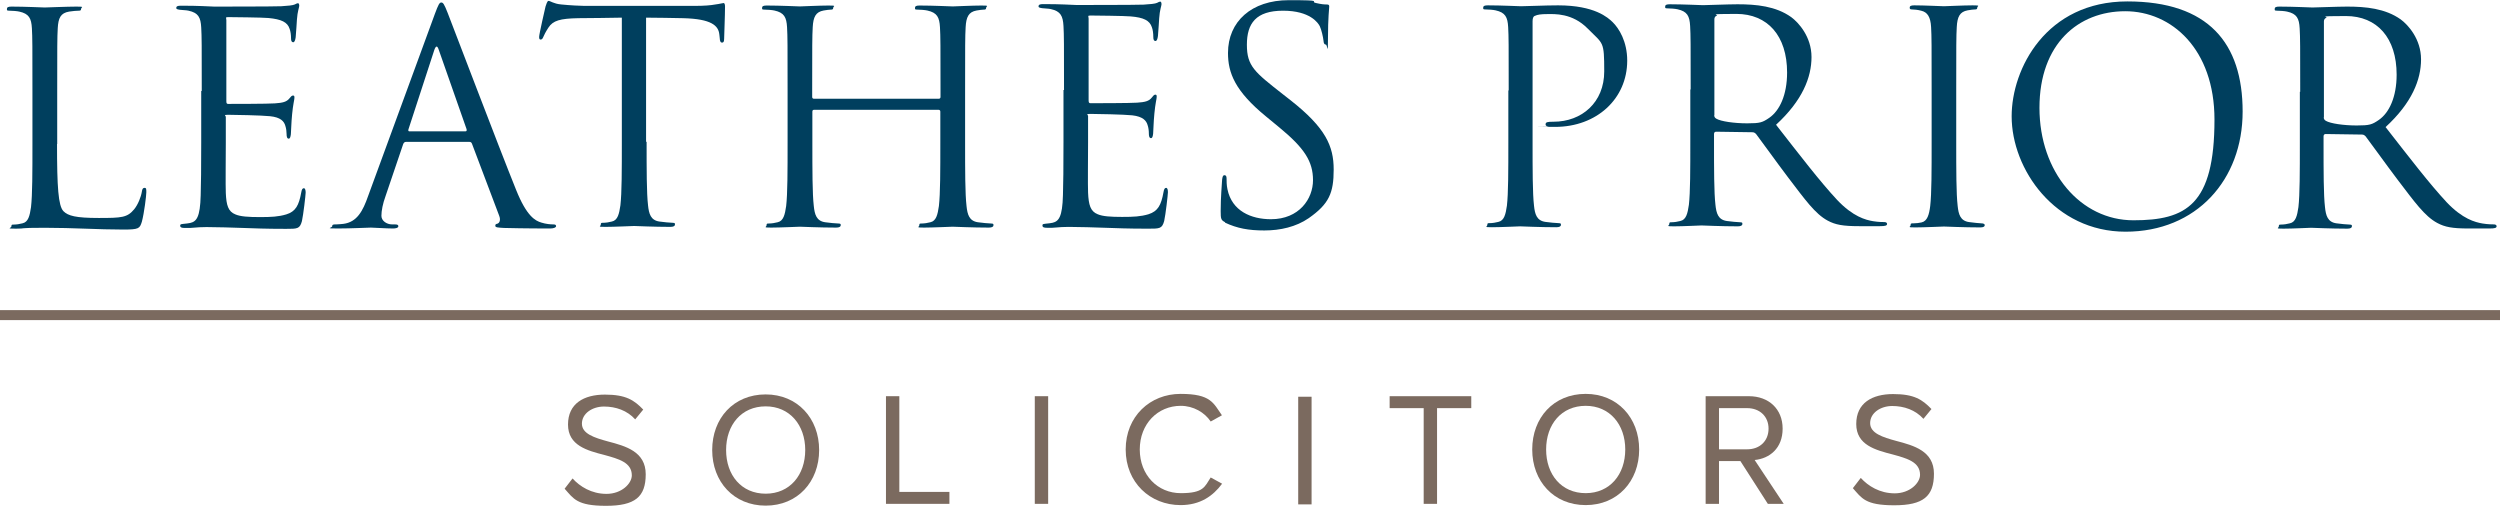 <?xml version="1.0" encoding="UTF-8"?>
<svg id="Layer_1" xmlns="http://www.w3.org/2000/svg" version="1.1" viewBox="0 0 1402.7 283.8">
  <!-- Generator: Adobe Illustrator 29.2.0, SVG Export Plug-In . SVG Version: 2.1.0 Build 108)  -->
  <defs>
    <style>
      .st0 {
        fill: #003f5e;
      }

      .st1 {
        fill: #7b6a5f;
      }
    </style>
  </defs>
  <rect class="st1" y="174" width="1402.7" height="5.6"/>
  <path class="st0" d="M32,80.8c0,24.2.7,34.7,3.6,37.7,2.6,2.6,6.9,3.8,19.8,3.8s16-.2,19.9-4.9c2.1-2.6,3.8-6.8,4.3-9.9.2-1.3.5-2.1,1.5-2.1s1,.7,1,2.5-1.2,11.7-2.5,16.5c-1.2,3.8-1.6,4.4-10.4,4.4-14.2,0-28.2-1-44.1-1s-10,.5-16.1.5-2.6-.3-2.6-1.3.3-1,1.3-1c1.5,0,3.5-.3,4.9-.7,3.3-.7,4.1-4.3,4.8-9.1.8-6.9.8-19.9.8-35.7v-29c0-25.7,0-30.3-.3-35.6-.3-5.6-1.6-8.2-7.1-9.4-1.3-.3-4.1-.5-5.6-.5s-1.3-.3-1.3-1c0-1,.8-1.3,2.6-1.3,7.4,0,17.8.5,18.6.5s12.8-.5,17.8-.5,2.6.3,2.6,1.3-.7,1-1.3,1c-1.2,0-3.5.2-5.4.5-4.8.8-6.1,3.6-6.4,9.4-.3,5.3-.3,9.9-.3,35.6v29.3Z"/>
  <path class="st0" d="M113.2,51c0-25.7,0-30.3-.3-35.6-.3-5.6-1.6-8.2-7.1-9.4-1.2-.3-3.3-.3-4.8-.5-1.2-.2-2.1-.3-2.1-1,0-1,.8-1.3,2.6-1.3,3.8,0,8.2,0,18.6.5,1.2,0,33.9,0,37.7-.2,3.6-.2,6.6-.5,7.6-1,1-.5,1.3-.7,1.8-.7s.7.7.7,1.5-1,3.1-1.3,7.7c-.2,2.5-.3,5.6-.7,9.9-.2,1.6-.7,2.8-1.3,2.8-1,0-1.3-.8-1.3-2.1,0-2.1-.3-4.1-.8-5.4-1.2-3.8-4.6-5.4-11.9-6.1-2.8-.3-20.8-.5-22.6-.5s-1,.5-1,1.6v45.5c0,1.2.2,1.6,1,1.6,2.1,0,22.4,0,26.2-.3,4.4-.3,6.6-.8,8.2-2.8.8-1,1.3-1.6,2-1.6s.8.3.8,1.3-.8,3.8-1.3,9.2c-.5,5.1-.5,8.9-.7,11.2-.2,1.6-.5,2.5-1.2,2.5-1,0-1.2-1.3-1.2-2.6s-.2-3.1-.7-4.6c-.7-2.5-2.6-4.8-8.6-5.4-4.4-.5-20.8-.8-23.6-.8s-1.2.5-1.2,1.2v14.5c0,5.6-.2,24.7,0,28.2.3,6.8,1.3,10.4,5.4,12,2.8,1.2,7.2,1.5,13.7,1.5s10.4-.2,14.8-1.5c5.3-1.6,7.1-5.1,8.4-12.2.3-1.8.7-2.5,1.5-2.5s1,1.3,1,2.5-1.3,12.5-2.1,16c-1.2,4.3-2.5,4.3-8.9,4.3-12.2,0-17.6-.3-24-.5-6.6-.2-14.2-.5-20.6-.5s-7.9.7-12.2.5c-1.8,0-2.6-.3-2.6-1.3s.8-.8,1.8-1c1.6-.2,2.6-.2,3.8-.5,3.5-.8,5.6-3.1,5.9-15.5.2-6.4.3-14.8.3-29.5v-29Z"/>
  <path class="st0" d="M227.8,79.6c-.8,0-1.3.5-1.6,1.3l-9.9,29.2c-1.5,4.1-2.3,8.1-2.3,11s3.1,4.8,5.9,4.8h1.5c1.6,0,2.1.3,2.1,1,0,1-1.5,1.3-3,1.3-4,0-10.5-.5-12.4-.5s-10.9.5-18.6.5-3.1-.3-3.1-1.3.8-1,2.3-1,2.6-.2,4-.3c7.6-1,10.9-7.2,13.8-15.5L244,7.8c2-5.4,2.6-6.4,3.6-6.4s1.6.8,3.6,5.9c2.5,6.3,28.3,74.3,38.4,99.3,5.9,14.7,10.7,17.3,14.2,18.3,2.5.8,5.1,1,6.4,1s1.8.2,1.8,1-1.5,1.3-3.3,1.3-14.5,0-25.9-.3c-3.1-.2-4.9-.2-4.9-1.2s.5-1,1.2-1.2c1-.3,2-1.8,1-4.4l-15.3-40.5c-.3-.7-.7-1-1.5-1h-35.4ZM261.1,73.7c.8,0,.8-.5.7-1.2l-15.6-44.5c-.8-2.5-1.6-2.5-2.5,0l-14.5,44.5c-.3.8,0,1.2.5,1.2h31.5Z"/>
  <path class="st0" d="M362.8,79.5c0,15.8,0,28.8.8,35.7.5,4.8,1.5,8.4,6.4,9.1,2.3.3,5.9.7,7.4.7s1.3.5,1.3,1c0,.8-.8,1.3-2.6,1.3-9.1,0-19.4-.5-20.3-.5s-11.2.5-16.1.5-2.6-.3-2.6-1.3.3-1,1.3-1c1.5,0,3.5-.3,4.9-.7,3.3-.7,4.1-4.3,4.8-9.1.8-6.9.8-19.9.8-35.7V9.9c-8.1.2-16.3.2-24.4.3-10.2.2-14.2,1.3-16.8,5.3-1.8,2.8-2.3,4-2.8,5.1-.5,1.3-1,1.6-1.6,1.6s-.8-.5-.8-1.5c0-1.6,3.3-15.8,3.6-17.1.3-1,1-3.1,1.6-3.1,1.2,0,2.8,1.6,7.2,2,4.8.5,11,.8,13,.8h61.8c5.3,0,9.1-.3,11.7-.8,2.5-.3,4-.8,4.6-.8s.8,1,.8,2c0,4.9-.5,16.3-.5,18.1s-.5,2.1-1.2,2.1-1.2-.5-1.3-2.8c0-.7-.2-1.2-.2-1.8-.5-4.9-4.4-8.7-20.3-9.1-6.9-.2-13.8-.2-20.8-.3v69.7Z"/>
  <path class="st0" d="M526.7,55.4c.5,0,1-.2,1-1v-3.5c0-25.7,0-30.3-.3-35.6-.3-5.6-1.6-8.2-7.1-9.4-1.3-.3-4.1-.5-5.6-.5s-1.3-.3-1.3-1c0-1,.8-1.3,2.6-1.3,7.4,0,17.8.5,18.6.5s11.2-.5,16.1-.5,2.6.3,2.6,1.3-.7,1-1.3,1c-1.2,0-2.1.2-4.1.5-4.4.8-5.8,3.6-6.1,9.4-.3,5.3-.3,9.9-.3,35.6v29c0,15.8,0,28.8.8,35.7.5,4.8,1.5,8.4,6.4,9.1,2.3.3,5.9.7,7.4.7s1.3.5,1.3,1c0,.8-.8,1.3-2.6,1.3-9.1,0-19.4-.5-20.3-.5s-11.2.5-16.1.5-2.6-.3-2.6-1.3.3-1,1.3-1c1.5,0,3.5-.3,4.9-.7,3.3-.7,4.1-4.3,4.8-9.1.8-6.9.8-19.9.8-35.7v-17.3c0-.7-.5-1-1-1h-69.8c-.5,0-1,.2-1,1v17.3c0,15.8,0,28.8.8,35.7.5,4.8,1.5,8.4,6.4,9.1,2.3.3,5.9.7,7.4.7s1.3.5,1.3,1c0,.8-.8,1.3-2.6,1.3-9.1,0-19.4-.5-20.3-.5s-11.2.5-16.1.5-2.6-.3-2.6-1.3.3-1,1.3-1c1.5,0,3.5-.3,4.9-.7,3.3-.7,4.1-4.3,4.8-9.1.8-6.9.8-19.9.8-35.7v-29c0-25.7,0-30.3-.3-35.6-.3-5.6-1.6-8.2-7.1-9.4-1.3-.3-4.1-.5-5.6-.5s-1.3-.3-1.3-1c0-1,.8-1.3,2.6-1.3,7.4,0,17.8.5,18.6.5s11.2-.5,16.1-.5,2.6.3,2.6,1.3-.7,1-1.3,1c-1.2,0-2.1.2-4.1.5-4.4.8-5.8,3.6-6.1,9.4-.3,5.3-.3,9.9-.3,35.6v3.5c0,.8.5,1,1,1h69.8Z"/>
  <path class="st0" d="M597,50.5c0-25.9,0-30.6-.3-35.9-.3-5.6-1.6-8.3-7.1-9.5-1.2-.3-3.3-.3-4.8-.5-1.2-.2-2.1-.3-2.1-1,0-1,.8-1.3,2.6-1.3,3.8,0,8.2,0,18.6.5,1.2,0,33.9,0,37.7-.2,3.6-.2,6.6-.5,7.6-1,1-.5,1.3-.7,1.8-.7s.7.7.7,1.5-1,3.2-1.3,7.8c-.2,2.5-.3,5.6-.7,10-.2,1.7-.7,2.8-1.3,2.8-1,0-1.3-.8-1.3-2.2,0-2.2-.3-4.2-.8-5.5-1.2-3.8-4.6-5.5-11.9-6.1-2.8-.3-20.8-.5-22.6-.5s-1,.5-1,1.7v45.8c0,1.2.2,1.7,1,1.7,2.1,0,22.4,0,26.2-.3,4.4-.3,6.6-.8,8.2-2.8.8-1,1.3-1.7,2-1.7s.8.3.8,1.3-.8,3.8-1.3,9.3c-.5,5.1-.5,9-.7,11.3-.2,1.7-.5,2.5-1.2,2.5-1,0-1.2-1.3-1.2-2.7s-.2-3.2-.7-4.6c-.7-2.5-2.6-4.8-8.6-5.5-4.4-.5-20.8-.8-23.6-.8s-1.2.5-1.2,1.2v14.6c0,5.6-.2,24.9,0,28.4.3,6.8,1.3,10.5,5.4,12.1,2.8,1.2,7.2,1.5,13.7,1.5s10.4-.2,14.8-1.5c5.3-1.7,7.1-5.1,8.4-12.3.3-1.8.7-2.5,1.5-2.5s1,1.3,1,2.5-1.3,12.6-2.1,16.1c-1.2,4.3-2.5,4.3-8.9,4.3-12.2,0-17.6-.3-24-.5-6.6-.2-14.2-.5-20.6-.5s-7.9.7-12.2.5c-1.8,0-2.6-.3-2.6-1.3s.8-.8,1.8-1c1.6-.2,2.6-.2,3.8-.5,3.5-.8,5.6-3.2,5.9-15.6.2-6.5.3-14.9.3-29.7v-29.2Z"/>
  <path class="st0" d="M687.4,124.7c-2.3-1.2-2.5-1.8-2.5-6.3,0-8.2.7-14.8.8-17.5.2-1.8.5-2.6,1.3-2.6s1.2.5,1.2,1.8,0,3.8.5,6.1c2.5,12.2,13.3,16.8,24.4,16.8,15.8,0,23.6-11.4,23.6-21.9s-4.8-18-18.9-29.6l-7.4-6.1c-17.5-14.3-21.4-24.5-21.4-35.7,0-17.6,13.2-29.6,34.1-29.6s11.2.7,15.3,1.6c3.1.7,4.4.8,5.8.8s1.6.3,1.6,1.2-.7,6.3-.7,17.5-.3,3.8-1.2,3.8-1.2-.8-1.3-2.1c-.2-2-1.2-6.4-2.1-8.2s-5.4-8.7-20.6-8.7-20.3,7.1-20.3,19.1,4.3,15.3,20.1,27.7l4.6,3.6c19.4,15.3,24,25.5,24,38.7s-2.6,19.3-14,27.3c-7.1,4.9-16,6.9-24.9,6.9s-15.3-1.2-22.1-4.4Z"/>
  <path class="st0" d="M846.5,50.8c0-25.7,0-30.3-.3-35.6-.3-5.6-1.6-8.2-7.1-9.4-1.3-.3-4.1-.5-5.6-.5s-1.3-.3-1.3-1c0-1,.8-1.3,2.6-1.3,7.4,0,17.3.5,18.6.5,3.6,0,13.2-.5,20.8-.5,20.6,0,28,6.9,30.6,9.4,3.6,3.5,8.2,10.9,8.2,21.6,0,21.4-17.1,37.2-40.5,37.2s-2.6,0-3.5-.2c-.8,0-1.8-.3-1.8-1.2,0-1.3,1-1.5,4.4-1.5,16,0,28.5-10.9,28.5-28.2s-.5-15.2-9.2-24c-8.7-8.9-18.8-8.2-22.6-8.2s-5.6.3-7.1,1c-1,.3-1.3,1.5-1.3,3.1v67.7c0,15.8,0,28.8.8,35.7.5,4.8,1.5,8.4,6.4,9.1,2.3.3,5.9.7,7.4.7s1.3.5,1.3,1c0,.8-.8,1.3-2.6,1.3-9.1,0-19.4-.5-20.3-.5s-10.9.5-15.8.5-2.6-.3-2.6-1.3.3-1,1.3-1c1.5,0,3.5-.3,4.9-.7,3.3-.7,4.1-4.3,4.8-9.1.8-6.9.8-19.9.8-35.7v-29Z"/>
  <path class="st0" d="M948.6,50.2c0-25.7,0-30.3-.3-35.6-.3-5.6-1.6-8.2-7.1-9.4-1.3-.3-4.1-.5-5.6-.5s-1.3-.3-1.3-1c0-1,.8-1.3,2.6-1.3,7.4,0,17.8.5,18.6.5,1.8,0,14.3-.5,19.4-.5,10.4,0,21.4,1,30.1,7.2,4.1,3,11.4,11,11.4,22.4s-5.1,24.4-19.9,38c13.5,17.3,24.7,31.9,34.3,42.2,8.9,9.4,16,11.2,20.1,11.9,3.1.5,5.4.5,6.4.5s1.5.5,1.5,1c0,1-1,1.3-4,1.3h-11.7c-9.2,0-13.3-.8-17.6-3.1-7.1-3.8-12.8-11.9-22.2-24.2-6.9-9.1-14.7-20.1-18-24.4-.7-.7-1.2-1-2.1-1l-20.3-.3c-.8,0-1.2.5-1.2,1.3v4c0,15.8,0,28.8.8,35.7.5,4.8,1.5,8.4,6.4,9.1,2.3.3,5.9.7,7.4.7s1.3.5,1.3,1c0,.8-.8,1.3-2.6,1.3-9.1,0-19.4-.5-20.3-.5s-10.5.5-15.5.5-2.6-.3-2.6-1.3.3-1,1.3-1c1.5,0,3.5-.3,4.9-.7,3.3-.7,4.1-4.3,4.8-9.1.8-6.9.8-19.9.8-35.7v-29ZM961.8,64.6c0,.8.3,1.5,1.2,2,2.5,1.5,10,2.6,17.3,2.6s8.6-.5,12.4-3.1c5.8-4,10-12.8,10-25.4,0-20.6-10.9-32.9-28.5-32.9s-9.4.5-11,1c-.8.3-1.3,1-1.3,2v53.9Z"/>
  <path class="st0" d="M1083.8,50.8c0-25.7,0-30.3-.3-35.6-.3-5.6-2-8.4-5.6-9.2-1.8-.5-4-.7-5.1-.7s-1.3-.3-1.3-1c0-1,.8-1.3,2.6-1.3,5.4,0,15.8.5,16.6.5s11.2-.5,16.1-.5,2.6.3,2.6,1.3-.7,1-1.3,1c-1.2,0-2.1.2-4.1.5-4.4.8-5.8,3.6-6.1,9.4-.3,5.3-.3,9.9-.3,35.6v29c0,15.8,0,28.8.8,35.7.5,4.8,1.5,8.4,6.4,9.1,2.3.3,5.8.7,6.8.7,1.5,0,2,.5,2,1,0,.8-.7,1.3-2.5,1.3-9.1,0-19.6-.5-20.4-.5s-11.2.5-16.1.5-2.6-.3-2.6-1.3.3-1,1.8-1,2.8-.2,4.3-.5c3.3-.7,4.3-4.4,4.9-9.2.8-6.9.8-19.9.8-35.7v-29Z"/>
  <path class="st0" d="M1128.7,65.2c0-26.7,19.4-64.4,64.9-64.4s64.7,23.4,64.7,61.8-26,67.4-65.7,67.4-63.9-35.1-63.9-64.7ZM1242.5,67.1c0-39.5-24-60.8-50.1-60.8s-48.1,18.1-48.1,54.2,23.1,63.1,52.7,63.1,45.5-8.6,45.5-56.5Z"/>
  <path class="st0" d="M1290.6,51.5c0-25.7,0-30.3-.3-35.6-.3-5.6-1.6-8.2-7.1-9.4-1.3-.3-4.1-.5-5.6-.5s-1.3-.3-1.3-1c0-1,.8-1.3,2.6-1.3,7.4,0,17.8.5,18.6.5,1.8,0,14.3-.5,19.4-.5,10.4,0,21.4,1,30.1,7.2,4.1,3,11.4,11,11.4,22.4s-5.1,24.4-19.9,38c13.5,17.3,24.7,31.9,34.3,42.2,8.9,9.4,16,11.2,20.1,11.9,3.1.5,5.4.5,6.4.5s1.5.5,1.5,1c0,1-1,1.3-4,1.3h-11.7c-9.2,0-13.3-.8-17.6-3.1-7.1-3.8-12.8-11.9-22.2-24.2-6.9-9.1-14.7-20.1-18-24.4-.7-.7-1.2-1-2.1-1l-20.3-.3c-.8,0-1.2.5-1.2,1.3v4c0,15.8,0,28.8.8,35.7.5,4.8,1.5,8.4,6.4,9.1,2.3.3,5.9.7,7.4.7s1.3.5,1.3,1c0,.8-.8,1.3-2.6,1.3-9.1,0-19.4-.5-20.3-.5s-10.5.5-15.5.5-2.6-.3-2.6-1.3.3-1,1.3-1c1.5,0,3.5-.3,4.9-.7,3.3-.7,4.1-4.3,4.8-9.1.8-6.9.8-19.9.8-35.7v-29ZM1303.8,65.8c0,.8.3,1.5,1.2,2,2.5,1.5,10,2.6,17.3,2.6s8.6-.5,12.4-3.1c5.8-4,10-12.8,10-25.4,0-20.6-10.9-32.9-28.5-32.9s-9.4.5-11,1c-.8.3-1.3,1-1.3,2v53.9Z"/>
  <path class="st1" d="M321.3,268.5c4,4.4,10.5,8.6,19,8.6s14.2-5.8,14.2-10.4c0-7.2-7.3-9.2-15.3-11.4-9.7-2.5-20.5-5.3-20.5-17.1s8.9-16.8,20.7-16.8,16.4,3.1,21.5,8.4l-4.5,5.5c-4.5-5-10.9-7.2-17.5-7.2s-12.4,3.9-12.4,9.6,7,7.9,14.7,10c9.9,2.6,21.1,5.7,21.1,18.4s-6,17.7-22.3,17.7-18.2-4-23.2-9.6l4.4-5.7Z"/>
  <path class="st1" d="M429.6,221.3c17.8,0,30,13.4,30,31.2s-12.1,31.2-30,31.2-30-13.4-30-31.2,12-31.2,30-31.2ZM429.6,228c-13.6,0-22.2,10.4-22.2,24.5s8.6,24.5,22.2,24.5,22.2-10.5,22.2-24.5-8.7-24.5-22.2-24.5Z"/>
  <path class="st1" d="M497.1,222.3h7.5v53.7h28.1v6.7h-35.6v-60.4Z"/>
  <path class="st1" d="M580.6,222.3h7.5v60.4h-7.5v-60.4Z"/>
  <path class="st1" d="M631.6,252.2c0-18.6,13.7-31.2,30.8-31.2s18.4,5.2,23.2,12l-6.3,3.5c-3.4-5.1-9.7-8.8-16.8-8.8-12.9,0-23,10.1-23,24.5s10.1,24.5,23,24.5,13.4-3.6,16.8-8.8l6.4,3.5c-5.1,6.9-12.3,12-23.3,12-17.1,0-30.8-12.7-30.8-31.2Z"/>
  <path class="st1" d="M728.4,222.6h7.5v60.4h-7.5v-60.4Z"/>
  <path class="st1" d="M798.8,229h-19.1v-6.7h45.8v6.7h-19.2v53.7h-7.5v-53.7Z"/>
  <path class="st1" d="M889.7,221c17.8,0,30,13.4,30,31.2s-12.1,31.2-30,31.2-30-13.4-30-31.2,12-31.2,30-31.2ZM889.7,227.7c-13.6,0-22.2,10.4-22.2,24.5s8.6,24.5,22.2,24.5,22.2-10.5,22.2-24.5-8.7-24.5-22.2-24.5Z"/>
  <path class="st1" d="M976.5,258.7h-12v24h-7.5v-60.4h24.3c11,0,18.9,7.1,18.9,18.2s-7.4,16.8-15.7,17.6l16.3,24.6h-8.9l-15.4-24ZM980.3,229h-15.8v23.1h15.8c7.2,0,12-4.8,12-11.6s-4.9-11.5-12-11.5Z"/>
  <path class="st1" d="M1044.1,268.2c4,4.4,10.5,8.6,19,8.6s14.2-5.8,14.2-10.4c0-7.2-7.3-9.2-15.3-11.4-9.7-2.5-20.5-5.3-20.5-17.1s8.9-16.8,20.7-16.8,16.4,3.1,21.5,8.4l-4.5,5.5c-4.5-5-10.9-7.2-17.5-7.2s-12.4,3.9-12.4,9.6,7,7.9,14.7,10c9.9,2.6,21.1,5.7,21.1,18.4s-6,17.7-22.3,17.7-18.2-4-23.2-9.6l4.4-5.7Z"/>
</svg>
